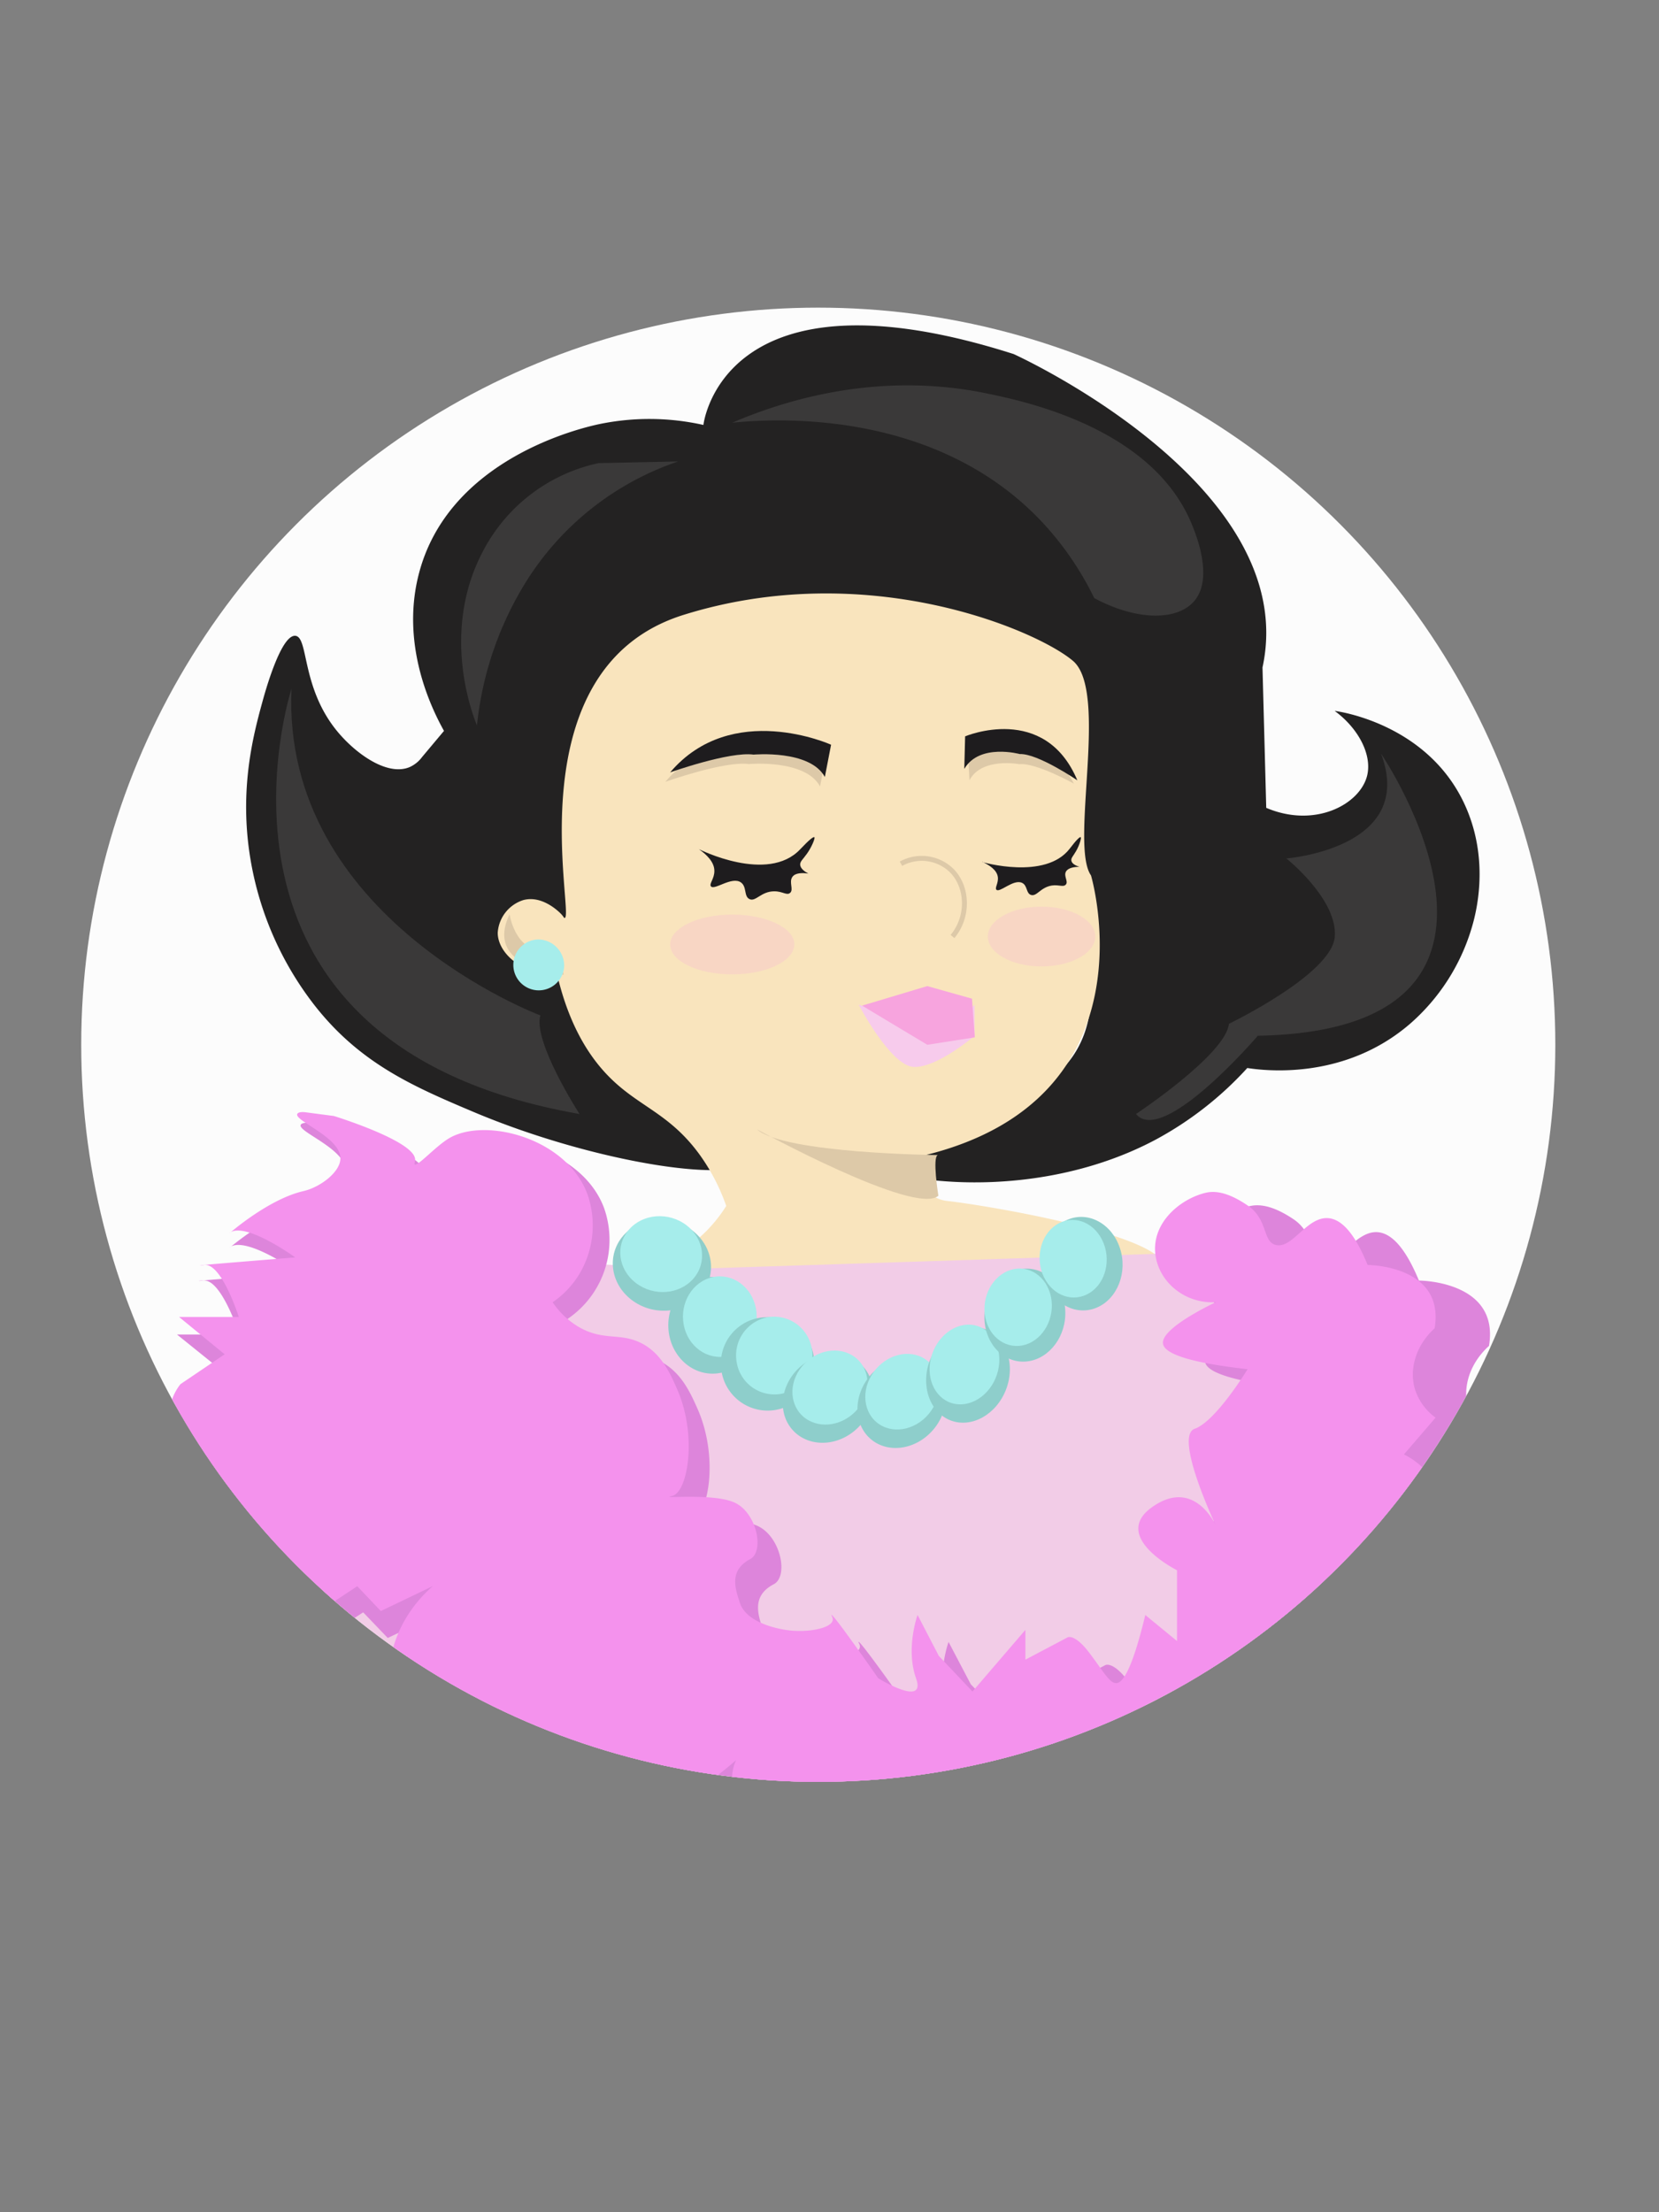<svg id="Layer_1" data-name="Layer 1" xmlns="http://www.w3.org/2000/svg" xmlns:xlink="http://www.w3.org/1999/xlink" viewBox="0 0 480 640"><rect x="0" y="0" width="480" height="640" fill="#808080" stroke="none"/><defs><style>.cls-1,.cls-5,.cls-9{fill:none;}.cls-2{clip-path:url(#clip-path);}.cls-3{clip-path:url(#clip-path-2);}.cls-4{fill:#fcfcfc;}.cls-5{stroke:#232222;stroke-width:36.34px;}.cls-5,.cls-9{stroke-miterlimit:10;}.cls-6{fill:#232222;}.cls-7{fill:#f9e4bd;}.cls-8{fill:#f2cce7;}.cls-9{stroke:#ddc9a8;stroke-width:1.43px;}.cls-10{fill:#f7cbec;}.cls-11{fill:#f7a4de;}.cls-12{opacity:0.22;}.cls-13{clip-path:url(#clip-path-5);}.cls-14{clip-path:url(#clip-path-6);}.cls-15{fill:#ddc9a8;}.cls-16{fill:#dd85db;}.cls-17{fill:#f492ed;}.cls-18{fill:#a6edeb;}.cls-19{fill:#8ececb;}.cls-20{fill:#1e1c1e;}.cls-21{fill:#3a3939;}</style><clipPath id="clip-path"><circle class="cls-1" cx="236.75" cy="302.25" r="213.25"/></clipPath><clipPath id="clip-path-2"><rect class="cls-1" x="-246.7" y="37.19" width="910.38" height="568.99"/></clipPath><clipPath id="clip-path-5"><rect class="cls-1" x="193.9" y="264.59" width="35.9" height="17.3"/></clipPath><clipPath id="clip-path-6"><rect class="cls-1" x="285.81" y="262.29" width="31.09" height="17.3"/></clipPath></defs><title>Maggiebutton</title><g class="cls-2"><g class="cls-3"><g class="cls-3"><rect class="cls-4" x="0.53" y="65.95" width="470.33" height="503.87"/><g class="cls-3"><rect class="cls-5" x="0.53" y="65.95" width="470.33" height="503.87"/><path class="cls-6" d="M209.9,323c7.76,6.45,9,9.87,8.36,11.82-2.88,8.47-46.14,1.74-81.53-13.25-17.3-7.32-32.73-14-45.93-31a94,94,0,0,1-17.74-38.79c-4.39-21.65.07-38.6,2.89-48.84.72-2.64,5.34-19.39,9.51-19,3.81.39,1.72,14.45,11.61,27,5.25,6.68,14.77,13.75,21.41,11a9.15,9.15,0,0,0,3.64-2.93l6.34-7.56c-3.34-6-12.53-24.23-7.41-44.9,8.4-34,47.6-42.86,52.47-43.88a71.46,71.46,0,0,1,30,.27s5.22-47.49,89.76-20.51c0,0,83.5,37.78,72,90.67l1.08,40.61c14.11,6,27.12-1,29.19-9.3,1.48-6-2.47-13.67-9.4-18.75,1.33.17,28.16,3.94,38.38,28.81,6.31,15.36,2.56,29.7,1.29,33.92a59.26,59.26,0,0,1-17.75,27.71c-19.22,16.66-42.57,13.59-47.19,12.88a99.81,99.81,0,0,1-26.45,20.69c-40.42,21.57-92.37,10.77-93.94-.74-.28-2.09.9-5.61,9.75-11.09,2,.5,44.19,10.48,60-12.05,11.11-15.83,3.76-40-5.56-70.7a239.18,239.18,0,0,0-18.09-43.6c-9.15-5.86-27.43-15.64-51.78-16.15-15.33-.32-38.86-2-51.91,14.67a41.21,41.21,0,0,0-7.82,18.48q-4.59,24.81-9.17,49.64l44,64.89"/><path class="cls-7" d="M161.19,365.19c3.13,1.14,19.3,6.59,35-2.63a41.87,41.87,0,0,0,13.93-13.67,57.8,57.8,0,0,0-7.65-14.78c-8.33-11.51-16.82-13.68-25.05-21.43-5.68-5.33-12.38-14.39-16.19-30.61-10.39,0-17.26-6.51-17.22-12.24a10.62,10.62,0,0,1,7.39-9.43c5.42-1.48,10.24,3.3,10.87,3.94.9.92.87,1.31,1.14,1.22,2.86-.9-14.92-72.28,34.35-87.67C251,161.27,300,182.32,310.44,191.19s-1,53.2,5.22,62.07c0,0,19.12,64.28-47.85,80.9,0,0-3.75,12.19,6.39,13.3s57.12,8.87,62.33,17.73-39.82,45.44-54.27,44.34-90.81,3.32-121.07-44.34"/><path class="cls-8" d="M56.89,551S123,363.13,161.12,365.12l38.17,2,140-4.54S387.73,375.05,388.8,551Z"/><path class="cls-9" d="M260.68,249.88a12.4,12.4,0,0,1,14.91,2.22c4.47,4.79,4.72,13.15,0,18.84"/><path class="cls-10" d="M248.43,290.62s9.22,17.74,15.94,18.05,17.6-9,17.6-9v-9s-11.79,14.72-16.77,9-16.77-9-16.77-9"/><polygon class="cls-11" points="249.43 290.93 268.29 302.26 282.04 300.11 281.23 288.92 268.29 285.28 249.43 290.93"/><g class="cls-12"><g class="cls-13"><path class="cls-11" d="M229.8,273.24c0,4.78-8,8.65-18,8.65S193.9,278,193.9,273.24s8-8.65,17.95-8.65,18,3.87,18,8.65"/></g></g><g class="cls-12"><g class="cls-14"><path class="cls-11" d="M316.89,270.94c0,4.78-6.95,8.65-15.54,8.65s-15.54-3.87-15.54-8.65,7-8.65,15.54-8.65,15.54,3.87,15.54,8.65"/></g></g><path class="cls-15" d="M219,326.72s45.79,25.12,52.5,19.21c0,0-1.83-11.35-.14-11.77,0,0-44.42-.42-52.36-7.44"/><path class="cls-15" d="M147.45,264.5s1.71,13,13.72,10.78l1.93,6.7s-23.37-1.66-15.65-17.48"/><path class="cls-16" d="M127.84,466.46l-6.35,3-9.3,4.41-7.11-7.42L93.7,473.88l-14.22-7.42a58.81,58.81,0,0,0-4.74-15.68c-2.14-4.61-3.63-7.72-7-9.76-4.28-2.58-6.89-.61-10.57-2.2-8.86-3.82-13-23.64-5.52-32.73L65,397.19l-13.8-11.12H69.24s-5.33-16.68-10.66-15.57a4.55,4.55,0,0,1-1.13.06s0-.06,28.86-2.37c0,0-13.87-9.92-19.2-7.7a2.66,2.66,0,0,0-.68.5s11.67-10,22.22-12.51l.86-.22c4.85-1.36,10.32-5.59,10.5-9.43.31-6.37-14-11.4-13-13.42.18-.4,1-.7,2.53-.5L98,326s25.6,7.78,24.53,13.34c-.14.77-.17,1.11-.07,1.15,1.08.44,6.24-5.39,10.31-7.8,10.81-6.42,35.67-.24,42,16.78a27.63,27.63,0,0,1-10.6,32.13,24.3,24.3,0,0,0,8.61,7.79c7,3.67,11.83,1.34,18,4.33s8.91,9.06,11,13.77c6.2,13.93,3.26,30.63-1.35,31.94-.34.1-1,.19-1,.28,0,.36,14.57-1,20.16,1.94,6.4,3.34,8.54,14.46,4.27,16.68-6.51,3.39-4.48,8.92-3.18,13,2,6.27,12.28,7.89,13.84,8.14,6.22,1,13.76-.37,14.26-2.86.16-.82-.51-1.51-.39-1.59s.53-.34,14.16,18.91c0,0,14.64,8.89,11.44,0s.46-18.91.46-18.91l6.43,12.24,10.17,10.62,16-18.41v8.9l12.8-6.67s2.13-1.12,6.4,4.44c4.46,5.81,6.17,9.14,8.19,9.24s4.92-4.08,8.88-20.36l9.6,7.79V461.69s-20.27-10-7.47-18.91,19.2,5.56,19.2,5.56-12.8-26.68-6.4-28.91,16-17.79,16-17.79c-20.64-2.31-25.41-5.33-25.6-7.79-.37-4.74,16-12.23,16-12.23-8.89.51-16.64-5.44-18.13-13.34-1.89-9.92,7.11-17.45,15-19.33,3.39-.81,7.45.24,12.71,3.76,6.2,4.16,4.49,10.62,8.31,11.76,5.12,1.52,9.44-8.41,16-8,3.28.22,7.49,3.08,12,14,0,0,23.46,0,20.27,18.91-5.44,4.89-7.81,11.9-6,18.1a16.71,16.71,0,0,0,6.27,8.59l-9.56,11c11.06,5.53,14,17.17,9.87,23.13-2.81,4.09-9.12,5.84-15.54,4.81l16,7.78-16,7.79a27.33,27.33,0,0,1,2,13.43,28,28,0,0,1-11.23,19.29,28.62,28.62,0,0,1-18.53,5.08q-3.16,10.05-6.32,20.08L359.35,518.4l-7.53,19.9q-6.36-9.39-12.73-18.79c-.15,8.7-6.58,15.35-13.28,15.84-7.93.59-16.58-7.45-15.52-18.06a38.89,38.89,0,0,1-10.52,20c-11.09,11-28.87,14.2-46,8.87-19.91-2.55-34.1-11-35.31-20.87a13.18,13.18,0,0,1,1.15-6.9c-14.23,12.38-23.6,13.82-29.86,12-11.27-3.22-16.06-18-24.53-16.48-3.72.67-3.31,3.6-8.48,6.65-9.29,5.47-23.49,3.59-32.36-3.88a28.84,28.84,0,0,1-7.16-9.44,30.89,30.89,0,0,1-2.15-18.95c2-12.05,10-19.47,12.75-21.87"/><path class="cls-17" d="M125.14,458.9l-6.07,2.92-8.89,4.26-6.81-7.18-10.88,7.18L78.88,458.9a57.32,57.32,0,0,0-4.53-15.19c-2-4.47-3.48-7.48-6.71-9.45-4.1-2.5-6.59-.6-10.11-2.13-8.48-3.7-12.48-22.91-5.29-31.71L65,391.8,51.81,381H69.09S64,364.87,58.89,366a4.16,4.16,0,0,1-1.08.06s0-.06,27.61-2.29c0,0-13.27-9.62-18.37-7.46a2.16,2.16,0,0,0-.65.48S77.56,347,87.65,344.62c.28-.07.48-.11.83-.21,4.63-1.32,9.87-5.42,10-9.13.3-6.18-13.37-11-12.47-13,.18-.39.94-.69,2.43-.49l8.16,1.07s24.49,7.54,23.47,12.93c-.14.74-.17,1.08-.07,1.11,1,.42,6-5.22,9.86-7.56,10.35-6.21,34.12-.23,40.14,16.25A27.41,27.41,0,0,1,167.37,369a26.61,26.61,0,0,1-7.47,7.74,23.28,23.28,0,0,0,8.24,7.54c6.71,3.56,11.32,1.31,17.22,4.2s8.52,8.78,10.52,13.33c5.94,13.5,3.13,29.68-1.28,30.94-.33.1-.94.19-.93.27,0,.35,14-.93,19.29,1.89,6.13,3.23,8.17,14,4.09,16.15-6.23,3.29-4.29,8.64-3,12.58,1.91,6.08,11.74,7.65,13.24,7.89,5.94.95,13.16-.36,13.63-2.77.16-.8-.48-1.46-.37-1.54s.51-.33,13.56,18.31c0,0,14,8.62,10.93,0s.44-18.31.44-18.31l6.16,11.85,9.73,10.29q7.65-8.91,15.31-17.83v8.62l12.24-6.47s2-1.07,6.12,4.31c4.27,5.63,5.91,8.85,7.84,8.95s4.7-3.95,8.49-19.72l9.18,7.54V454.28s-19.38-9.7-7.14-18.32,18.37,5.39,18.37,5.39-12.25-25.85-6.12-28,15.3-17.23,15.3-17.23c-19.74-2.24-24.31-5.16-24.49-7.54-.35-4.6,15.31-11.85,15.31-11.85-8.5.5-15.91-5.27-17.35-12.92-1.8-9.61,6.81-16.91,14.38-18.73,3.24-.78,7.13.24,12.15,3.65,5.94,4,4.3,10.29,8,11.39,4.89,1.47,9-8.14,15.29-7.71,3.14.21,7.17,3,11.44,13.55,0,0,22.45,0,19.39,18.31-5.2,4.74-7.46,11.53-5.72,17.53a16.08,16.08,0,0,0,6,8.32l-9.15,10.64c10.57,5.36,13.36,16.63,9.44,22.41-2.68,4-8.73,5.66-14.86,4.65L416,455.35l-15.26,7.54a26.4,26.4,0,0,1-26.53,36.63q-3,9.72-6.05,19.44l-21.5-9.75q-3.61,9.63-7.21,19.27l-12.18-18.19c-.14,8.42-6.3,14.86-12.7,15.34-7.6.56-15.87-7.22-14.85-17.5a37.9,37.9,0,0,1-10.07,19.38c-10.61,10.62-27.61,13.76-44,8.59-19-2.47-32.62-10.65-33.77-20.21a12.76,12.76,0,0,1,1.09-6.68c-13.61,12-22.58,13.39-28.56,11.65-10.79-3.12-15.36-17.43-23.48-16-3.55.65-3.15,3.49-8.1,6.44-8.89,5.3-22.48,3.47-31-3.76a27.8,27.8,0,0,1-6.85-9.14A30.2,30.2,0,0,1,113,480.08c2-11.67,9.52-18.86,12.19-21.18"/><path class="cls-18" d="M163.23,279.59a7.36,7.36,0,1,1-7.35-7.8,7.58,7.58,0,0,1,7.35,7.8"/><path class="cls-19" d="M180.84,356.93c5.19-5.27,14.17-5.48,20.06-.47s6.47,13.36,1.29,18.64-14.16,5.48-20.06.47-6.47-13.36-1.29-18.64"/><path class="cls-18" d="M181.32,356.57c3.51-5,10.82-6.22,16.34-2.77s7.13,10.29,3.62,15.27-10.83,6.22-16.34,2.77-7.14-10.29-3.62-15.27"/><path class="cls-19" d="M205.59,369.43c7.07-.35,13.06,5.62,13.39,13.34s-5.15,14.27-12.22,14.62-13.06-5.62-13.39-13.34,5.15-14.26,12.22-14.62"/><path class="cls-18" d="M206.16,369.49c5.77-1.28,11.4,2.8,12.57,9.1s-2.57,12.46-8.34,13.73-11.41-2.8-12.58-9.1,2.57-12.46,8.35-13.73"/><path class="cls-19" d="M221.24,381.08a13.52,13.52,0,1,1-12.64,14.13,13.37,13.37,0,0,1,12.64-14.13"/><path class="cls-18" d="M221.83,381.13a11.06,11.06,0,0,1,13,8.8,11.27,11.27,0,0,1-8.63,13.27,11.06,11.06,0,0,1-13-8.8,11.25,11.25,0,0,1,8.64-13.27"/><path class="cls-19" d="M232.2,394.86c6-4.67,14.08-4.13,18.13,1.22s2.5,13.48-3.46,18.15-14.07,4.12-18.12-1.23-2.5-13.47,3.45-18.14"/><path class="cls-18" d="M232.72,394.54c4.39-4.53,11.26-5.11,15.35-1.31s3.86,10.56-.53,15.09-11.26,5.11-15.35,1.31-3.86-10.56.53-15.09"/><path class="cls-19" d="M252.26,397.39c5.22-5.58,13.32-6.35,18.09-1.72s4.4,12.91-.82,18.49-13.32,6.35-18.09,1.72-4.4-12.91.82-18.49"/><path class="cls-18" d="M252.72,397c3.69-5.18,10.4-6.87,15-3.77s5.32,9.81,1.63,15-10.39,6.88-15,3.78-5.33-9.82-1.64-15"/><path class="cls-15" d="M280.49,225.72l-.42-8.17s20.43-9.92,30.65,9.16c0,0-11-6.14-15.81-5.63,0,0-10.84-2.08-14.42,4.64"/><path class="cls-15" d="M237.27,227.48l1.8-9.3s-28.73-13-46.57,8c0,0,17.18-6.11,24.15-5.14,0,0,16.31-1.49,20.62,6.48"/><path class="cls-20" d="M202.29,245.7s19.83,10,29.23,0c2.69-2.85,3.84-3.71,4.11-3.48s-.73,2.73-2.12,4.71c-1.2,1.7-2,2.22-2,3.2.06,1.18,1.36,2.06,2.37,2.59-1.75-.24-3.81-.24-4.64,1-1,1.45.4,3.6-.58,4.54s-2.17-.42-4.64-.4c-3.84,0-5.38,3.14-7.19,2.24-1.65-.81-.7-3.55-2.44-4.8-2.64-1.9-7.72,2.4-8.7,1.11-.55-.74,1-2.19,1-4.39.05-2.62-2.29-4.81-4.44-6.33"/><path class="cls-20" d="M238.66,224.75l1.8-9.3s-28.73-13-46.56,8c0,0,17.17-6.11,24.14-5.14,0,0,16.31-1.49,20.62,6.48"/><path class="cls-20" d="M284.18,249.39s18.26,5.33,25.32-3.87c2-2.63,2.92-3.47,3.18-3.32s-.33,2.27-1.33,4c-.85,1.51-1.52,2-1.37,2.81.18.94,1.4,1.47,2.33,1.76-1.54,0-3.32.3-3.91,1.41-.69,1.29.74,2.82,0,3.7s-1.93,0-4.06.3c-3.32.53-4.32,3.21-6,2.74-1.52-.44-1-2.75-2.63-3.51-2.49-1.17-6.43,2.94-7.41,2-.56-.51.61-1.87.41-3.64-.24-2.09-2.51-3.53-4.53-4.45"/><path class="cls-20" d="M279,222.36l.24-9.33s23-9.76,32.47,12.72c0,0-11.44-7.81-16.66-7.6,0,0-11.59-3.17-16,4.21"/><path class="cls-21" d="M84.37,199.14s-33.59,102.7,83.31,123.15c0,0-13.52-20.92-11.34-28.53,0,0-75-28.05-72-94.62"/><path class="cls-21" d="M211.85,122.29c15.31-6.55,42.42-15.05,74.14-8.37,10.72,2.25,47.62,10,58.91,37.93,1.19,2.93,6.07,15,.93,21.67-4.67,6.06-16.56,6.31-29.23-.49a89.83,89.83,0,0,0-13.45-20.2c-31.3-35.29-80.28-31.64-91.3-30.54"/><path class="cls-21" d="M399.64,218.11s54.05,79.85-35.72,81.54c0,0-27.37,32-35.25,22.64,0,0,26-17.24,26.9-26.11,0,0,29.69-14.29,30.62-25.12s-14-22.71-14-22.71,37.63-2.89,27.42-30.24"/><path class="cls-21" d="M138,209.86c-.84-2-11-26.93,2-50.88a49.36,49.36,0,0,1,33.2-25l23-.48a83.46,83.46,0,0,0-43.87,34.6A97.5,97.5,0,0,0,138,209.86"/><path class="cls-19" d="M269.05,393.55c2.78-7.29,10-11.33,16.05-9s8.77,10.09,6,17.38-10,11.33-16.06,9-8.76-10.1-6-17.39"/><path class="cls-18" d="M269.33,393c1.51-6.3,7.08-10.61,12.44-9.64s8.49,6.86,7,13.15-7.08,10.61-12.45,9.64-8.48-6.86-7-13.15"/><path class="cls-19" d="M284.83,380.64c.2-7.43,5.6-13.53,12.06-13.62s11.54,5.86,11.34,13.29-5.6,13.52-12.06,13.61-11.55-5.85-11.34-13.28"/><path class="cls-18" d="M284.91,380.05c-.66-6.11,3.13-11.88,8.48-12.9s10.21,3.09,10.87,9.19-3.14,11.88-8.48,12.9-10.21-3.09-10.87-9.19"/><path class="cls-19" d="M302.21,370.16c-2.32-7,.67-14.76,6.68-17.3S321.64,354,324,361s-.67,14.76-6.68,17.3-12.75-1.09-15.06-8.1"/><path class="cls-18" d="M302.08,369.58c-2.67-5.45-1.07-12.29,3.58-15.27s10.57-1,13.25,4.46S320,371.05,315.33,374s-10.57,1-13.25-4.45"/></g></g></g></g></svg>